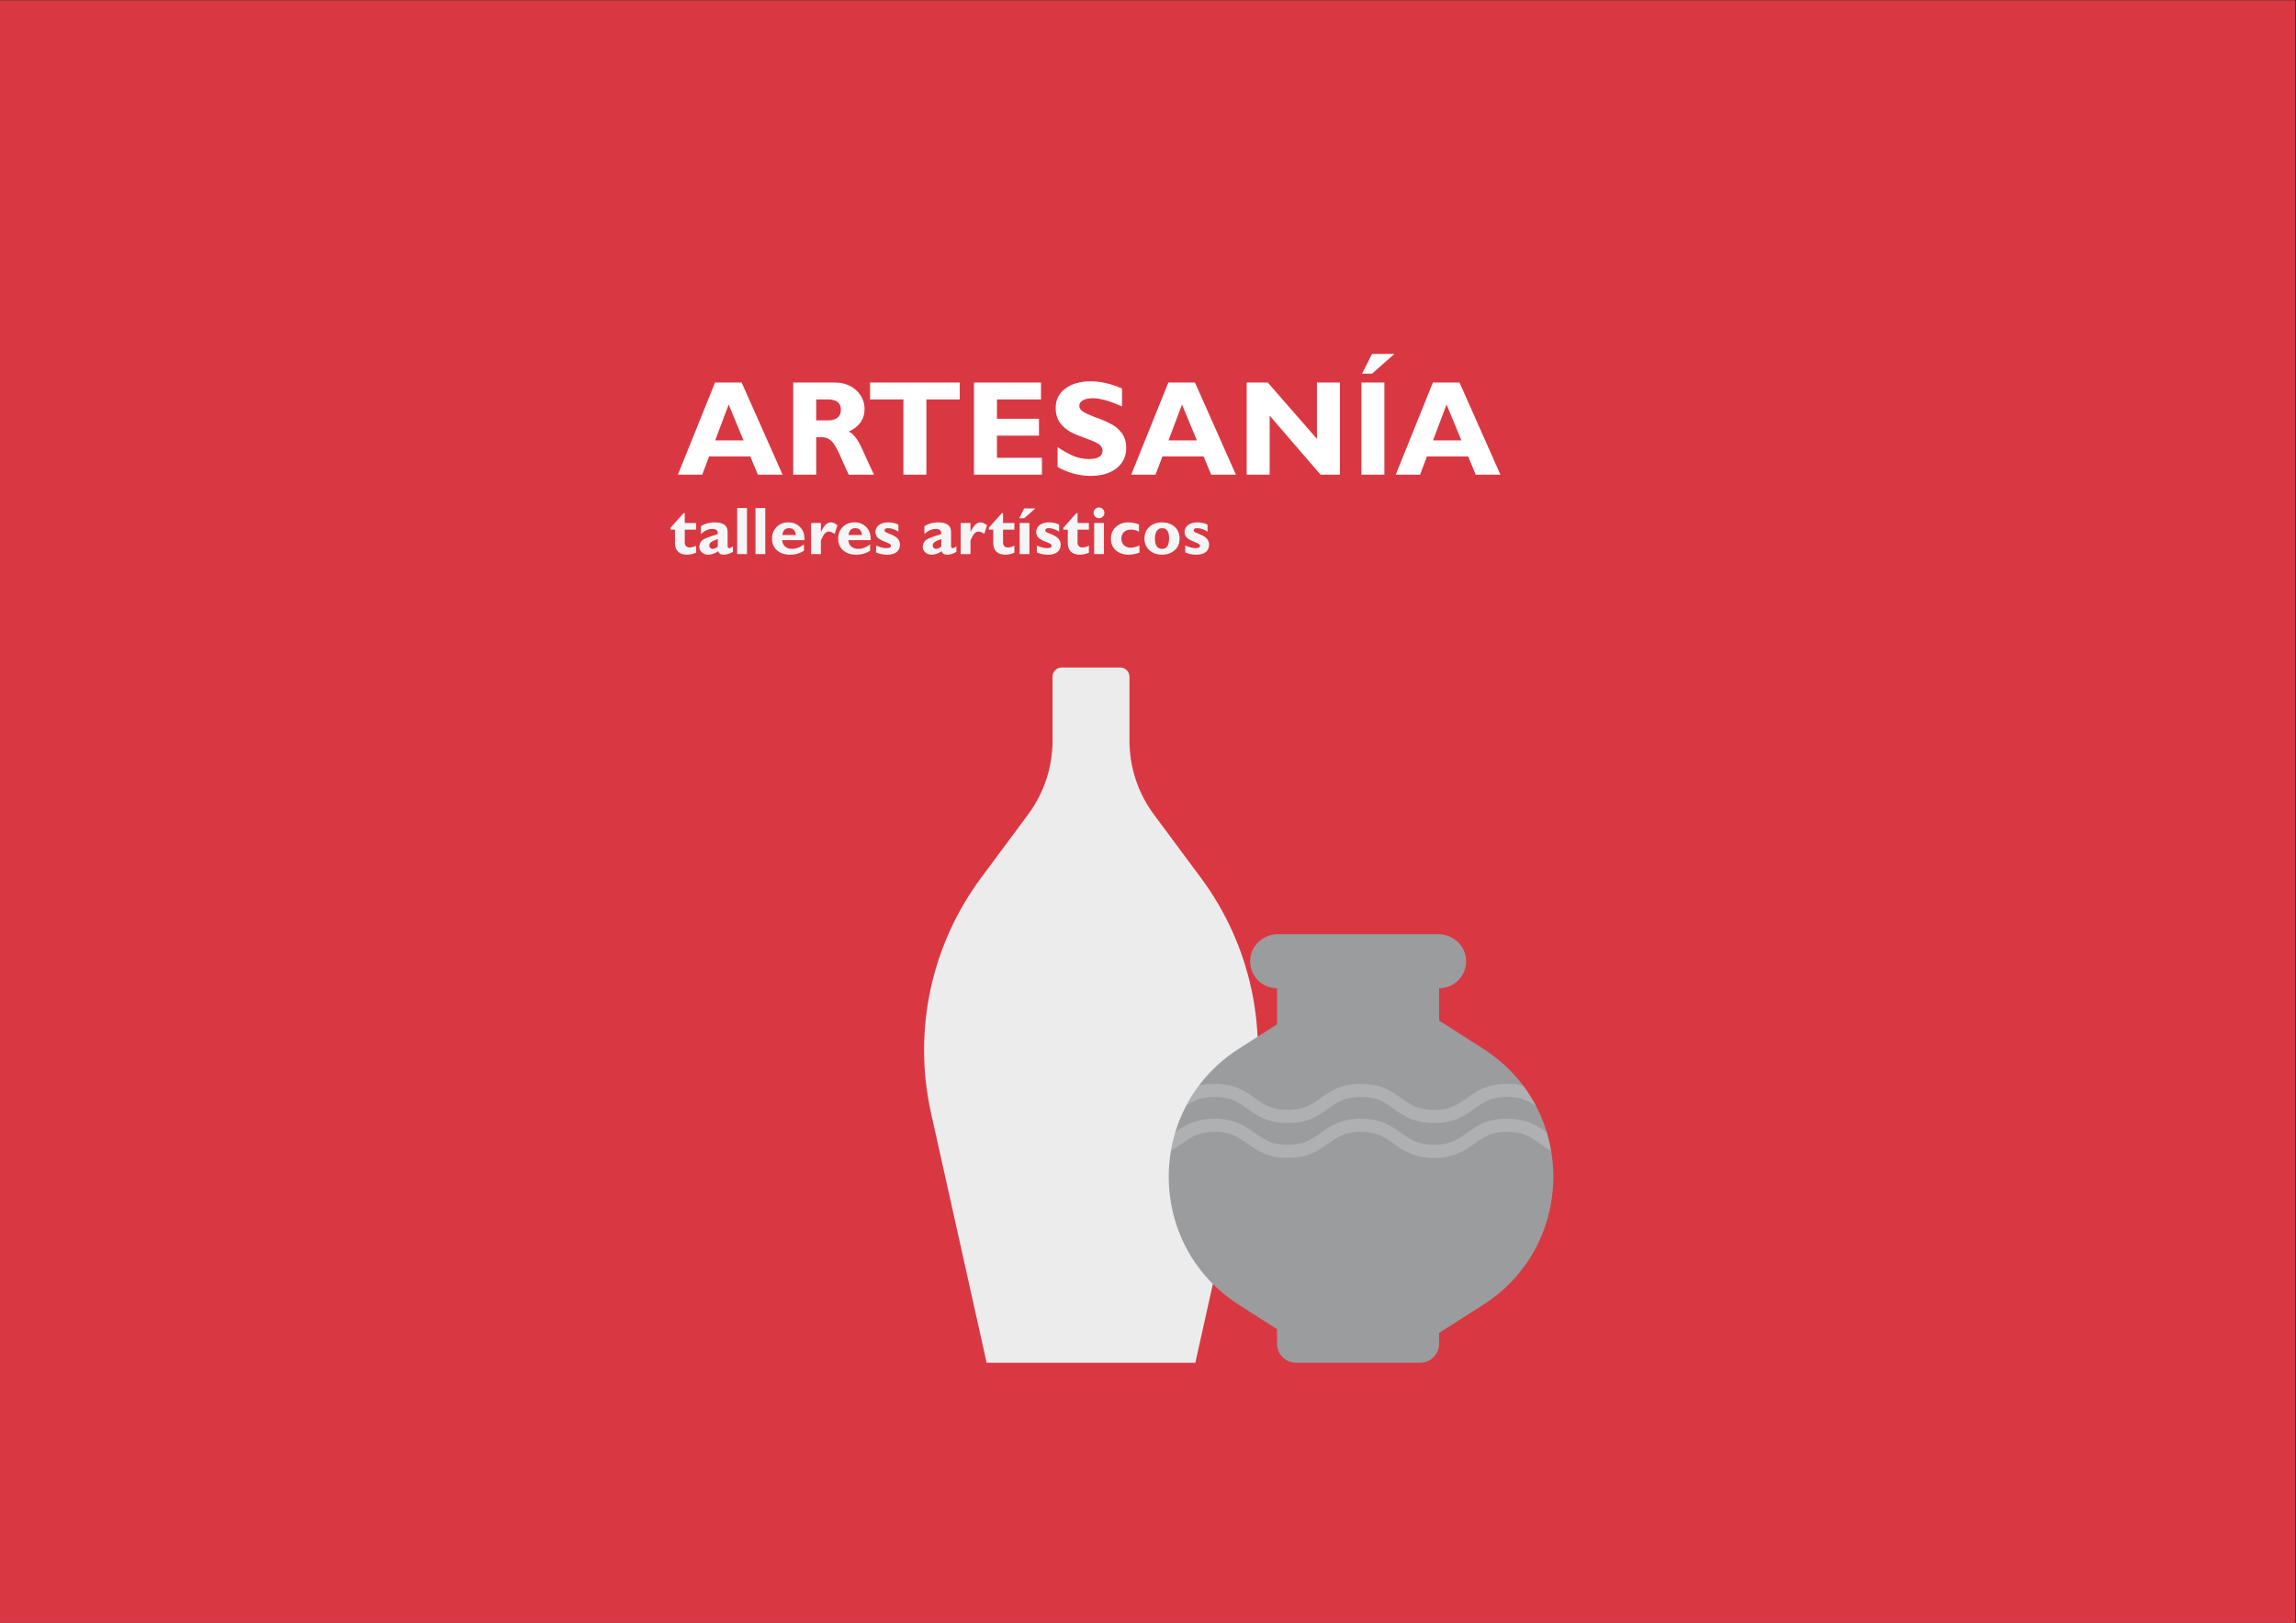 <?xml version="1.0" encoding="UTF-8" standalone="no"?>
<!DOCTYPE svg PUBLIC "-//W3C//DTD SVG 1.1//EN" "http://www.w3.org/Graphics/SVG/1.1/DTD/svg11.dtd">
<svg width="100%" height="100%" viewBox="0 0 1814 1282" version="1.1" xmlns="http://www.w3.org/2000/svg" xmlns:xlink="http://www.w3.org/1999/xlink" xml:space="preserve" xmlns:serif="http://www.serif.com/" style="fill-rule:evenodd;clip-rule:evenodd;stroke-linejoin:round;stroke-miterlimit:2;">
    <rect x="0" y="0" width="1814" height="1282" fill="#333333" stroke="none"/>
    <g transform="matrix(2.667,0,0,2.667,1.997,-2152.89)">
        <g transform="matrix(-1,0,0,1,678.417,-7439.84)">
            <rect x="-0.749" y="8247.17" width="679.915" height="480.743" style="fill:rgb(217,56,66);"/>
        </g>
        <g transform="matrix(1,0,0,1,369.844,1078.97)">
            <path d="M0,57.91L-5.645,83.255L-7.228,90.348L-7.978,93.711L-9.566,100.841L-16.491,131.922L-78.309,131.922L-85.402,100.085L-86.49,95.174L-87.656,89.96L-89.119,83.389L-94.793,57.91C-100.197,33.661 -94.793,8.266 -79.983,-11.68L-66.021,-30.494C-61.33,-36.819 -58.793,-44.478 -58.793,-52.342L-58.793,-71.281C-58.793,-72.79 -57.57,-74.012 -56.062,-74.012L-38.73,-74.012C-37.222,-74.012 -36,-72.79 -36,-71.281L-36,-52.342C-36,-44.478 -33.471,-36.819 -28.779,-30.494L-14.81,-11.68C-0.008,8.266 5.397,33.661 0,57.91" style="fill:rgb(236,236,237);fill-rule:nonzero;"/>
        </g>
        <g transform="matrix(1,0,0,1,438.598,1177)">
            <path d="M0,-59.157L-13.019,-67.461L-13.019,-77.042C-8.425,-77.042 -4.732,-80.914 -5.035,-85.577C-5.309,-89.833 -9.03,-93.048 -13.291,-93.048L-60.734,-93.048C-64.99,-93.048 -68.711,-89.839 -68.989,-85.588C-69.298,-80.931 -65.624,-77.059 -61.036,-77.042L-61.036,-66.349L-72.315,-59.157C-90.24,-47.727 -96.59,-26.761 -91.339,-8.587C-90.962,-7.244 -90.508,-5.924 -89.997,-4.621L-89.997,-4.616C-89.025,-2.145 -87.827,0.257 -86.404,2.553C-84.752,5.222 -82.793,7.745 -80.526,10.076C-78.129,12.542 -75.392,14.785 -72.315,16.745L-61.036,23.938L-61.036,28.245C-61.036,31.363 -58.509,33.891 -55.391,33.891L-18.663,33.891C-15.547,33.891 -13.019,31.363 -13.019,28.245L-13.019,25.048L0,16.745C3.063,14.792 5.791,12.56 8.181,10.112C10.442,7.792 12.402,5.275 14.052,2.612C15.495,0.309 16.697,-2.104 17.675,-4.592C18.191,-5.9 18.646,-7.232 19.029,-8.574C24.279,-26.756 17.937,-47.721 0,-59.157" style="fill:rgb(155,156,158);fill-rule:nonzero;"/>
        </g>
        <g opacity="0.2">
            <g transform="matrix(1,0,0,1,458.767,1140.67)">
                <path d="M0,7.475C-1.236,6.806 -2.3,6.04 -3.315,5.316C-5.951,3.428 -8.227,1.802 -13.018,1.802C-17.818,1.802 -20.092,3.428 -22.727,5.316C-25.5,7.303 -28.653,9.551 -34.687,9.551C-40.727,9.551 -43.87,7.303 -46.65,5.316C-49.286,3.428 -51.559,1.802 -56.353,1.802C-61.153,1.802 -63.426,3.428 -66.063,5.316C-68.842,7.303 -71.984,9.551 -78.019,9.551C-84.059,9.551 -87.206,7.303 -89.985,5.316C-92.621,3.428 -94.9,1.802 -99.695,1.802C-104.485,1.802 -106.768,3.428 -109.403,5.316C-110.398,6.031 -111.439,6.778 -112.644,7.438C-112.327,5.583 -111.896,3.747 -111.347,1.94C-108.639,0.014 -105.509,-2.076 -99.695,-2.076C-93.654,-2.076 -90.507,0.179 -87.73,2.163C-85.095,4.05 -82.819,5.676 -78.019,5.676C-73.228,5.676 -70.952,4.05 -68.316,2.163C-65.541,0.179 -62.393,-2.076 -56.353,-2.076C-50.318,-2.076 -47.173,0.179 -44.396,2.163C-41.76,4.05 -39.484,5.676 -34.687,5.676C-29.893,5.676 -27.617,4.05 -24.981,2.163C-22.204,0.179 -19.058,-2.076 -13.018,-2.076C-7.146,-2.076 -4.006,0.059 -1.284,2.004C-0.738,3.803 -0.312,5.628 0,7.475" style="fill:white;fill-rule:nonzero;"/>
            </g>
        </g>
        <g opacity="0.2">
            <g transform="matrix(1,0,0,1,454.284,1133.32)">
                <path d="M0,1.506C-2.203,-0.009 -4.457,-1.184 -8.534,-1.184C-13.336,-1.184 -15.608,0.442 -18.243,2.329C-21.017,4.319 -24.171,6.568 -30.203,6.568C-36.244,6.568 -39.388,4.319 -42.168,2.329C-44.804,0.442 -47.076,-1.184 -51.869,-1.184C-56.671,-1.184 -58.943,0.442 -61.579,2.329C-64.359,4.319 -67.502,6.568 -73.535,6.568C-79.576,6.568 -82.723,4.319 -85.502,2.329C-88.139,0.442 -90.416,-1.184 -95.212,-1.184C-99.225,-1.184 -101.476,-0.046 -103.648,1.434C-102.561,-0.633 -101.3,-2.633 -99.865,-4.538C-98.522,-4.867 -96.997,-5.062 -95.212,-5.062C-89.172,-5.062 -86.024,-2.807 -83.248,-0.824C-80.612,1.064 -78.337,2.69 -73.535,2.69C-68.745,2.69 -66.47,1.064 -63.834,-0.824C-61.059,-2.807 -57.91,-5.062 -51.869,-5.062C-45.836,-5.062 -42.689,-2.807 -39.913,-0.824C-37.277,1.064 -35.002,2.69 -30.203,2.69C-25.41,2.69 -23.135,1.064 -20.499,-0.824C-17.722,-2.807 -14.575,-5.062 -8.534,-5.062C-6.719,-5.062 -5.165,-4.86 -3.802,-4.517C-2.36,-2.595 -1.094,-0.581 0,1.506" style="fill:white;fill-rule:nonzero;"/>
            </g>
        </g>
        <g>
            <g transform="matrix(40.02,0,0,40.02,199.948,947.838)">
                <path d="M0.475,-0.682L0.778,-0L0.595,-0L0.539,-0.135L0.234,-0.135L0.183,-0L0.003,-0L0.278,-0.682L0.475,-0.682ZM0.489,-0.254L0.379,-0.519L0.279,-0.254L0.489,-0.254Z" style="fill:white;fill-rule:nonzero;"/>
            </g>
            <g transform="matrix(40.02,0,0,40.02,231.195,947.838)">
                <path d="M0.076,-0.682L0.381,-0.682C0.447,-0.682 0.501,-0.663 0.542,-0.625C0.583,-0.587 0.604,-0.54 0.604,-0.486C0.604,-0.411 0.565,-0.355 0.487,-0.319C0.521,-0.304 0.554,-0.262 0.585,-0.193C0.615,-0.125 0.645,-0.061 0.674,-0L0.487,-0C0.476,-0.022 0.456,-0.065 0.429,-0.128C0.401,-0.192 0.378,-0.232 0.358,-0.25C0.338,-0.268 0.317,-0.277 0.295,-0.277L0.246,-0.277L0.246,-0L0.076,-0L0.076,-0.682ZM0.246,-0.557L0.246,-0.402L0.336,-0.402C0.365,-0.402 0.387,-0.409 0.404,-0.422C0.421,-0.436 0.429,-0.455 0.429,-0.48C0.429,-0.531 0.397,-0.557 0.332,-0.557L0.246,-0.557Z" style="fill:white;fill-rule:nonzero;"/>
            </g>
            <g transform="matrix(40.02,0,0,40.02,255.877,947.838)">
                <path d="M0.692,-0.682L0.692,-0.557L0.445,-0.557L0.445,-0L0.275,-0L0.275,-0.557L0.028,-0.557L0.028,-0.682L0.692,-0.682Z" style="fill:white;fill-rule:nonzero;"/>
            </g>
            <g transform="matrix(40.02,0,0,40.02,284.662,947.838)">
                <path d="M0.581,-0.125L0.581,-0L0.078,-0L0.078,-0.682L0.574,-0.682L0.574,-0.557L0.248,-0.557L0.248,-0.414L0.559,-0.414L0.559,-0.289L0.248,-0.289L0.248,-0.125L0.581,-0.125Z" style="fill:white;fill-rule:nonzero;"/>
            </g>
            <g transform="matrix(40.02,0,0,40.02,310.066,947.838)">
                <path d="M0.539,-0.638L0.539,-0.505C0.449,-0.546 0.376,-0.566 0.323,-0.566C0.292,-0.566 0.268,-0.561 0.25,-0.551C0.232,-0.54 0.223,-0.527 0.223,-0.51C0.223,-0.497 0.229,-0.484 0.242,-0.473C0.255,-0.461 0.287,-0.446 0.337,-0.427C0.388,-0.409 0.428,-0.391 0.458,-0.375C0.489,-0.36 0.515,-0.337 0.537,-0.308C0.559,-0.279 0.57,-0.243 0.57,-0.198C0.57,-0.135 0.546,-0.085 0.498,-0.047C0.45,-0.01 0.387,0.009 0.308,0.009C0.223,0.009 0.141,-0.013 0.062,-0.057L0.062,-0.204C0.108,-0.174 0.148,-0.151 0.183,-0.137C0.218,-0.123 0.256,-0.116 0.295,-0.116C0.362,-0.116 0.395,-0.137 0.395,-0.179C0.395,-0.194 0.388,-0.207 0.375,-0.22C0.362,-0.232 0.33,-0.248 0.279,-0.266C0.228,-0.284 0.187,-0.301 0.157,-0.317C0.128,-0.333 0.102,-0.355 0.08,-0.384C0.059,-0.413 0.048,-0.45 0.048,-0.495C0.048,-0.554 0.071,-0.601 0.119,-0.637C0.166,-0.673 0.229,-0.691 0.308,-0.691C0.381,-0.691 0.458,-0.673 0.539,-0.638Z" style="fill:white;fill-rule:nonzero;"/>
            </g>
            <g transform="matrix(40.02,0,0,40.02,334.239,947.838)">
                <path d="M0.475,-0.682L0.778,-0L0.595,-0L0.539,-0.135L0.234,-0.135L0.183,-0L0.003,-0L0.278,-0.682L0.475,-0.682ZM0.489,-0.254L0.379,-0.519L0.279,-0.254L0.489,-0.254Z" style="fill:white;fill-rule:nonzero;"/>
            </g>
            <g transform="matrix(40.02,0,0,40.02,365.486,947.838)">
                <path d="M0.767,-0.682L0.767,-0L0.624,-0L0.247,-0.437L0.247,-0L0.077,-0L0.077,-0.682L0.233,-0.682L0.597,-0.265L0.597,-0.682L0.767,-0.682Z" style="fill:white;fill-rule:nonzero;"/>
            </g>
            <g transform="matrix(40.02,0,0,40.02,399.274,947.838)">
                <path d="M0.252,-0.682L0.252,-0L0.082,-0L0.082,-0.682L0.252,-0.682ZM0.326,-0.894L0.161,-0.748L0.087,-0.748L0.161,-0.894L0.326,-0.894Z" style="fill:white;fill-rule:nonzero;"/>
            </g>
            <g transform="matrix(40.02,0,0,40.02,412.602,947.838)">
                <path d="M0.475,-0.682L0.778,-0L0.595,-0L0.539,-0.135L0.234,-0.135L0.183,-0L0.003,-0L0.278,-0.682L0.475,-0.682ZM0.489,-0.254L0.379,-0.519L0.279,-0.254L0.489,-0.254Z" style="fill:white;fill-rule:nonzero;"/>
            </g>
            <g transform="matrix(20,0,0,20,197.644,971.358)">
                <path d="M0.391,-0.461L0.391,-0.362L0.223,-0.362L0.223,-0.172C0.223,-0.149 0.229,-0.131 0.242,-0.118C0.254,-0.105 0.272,-0.098 0.294,-0.098C0.324,-0.098 0.356,-0.107 0.391,-0.125L0.391,-0.02C0.345,-0.001 0.3,0.009 0.257,0.009C0.2,0.009 0.156,-0.006 0.125,-0.035C0.094,-0.064 0.078,-0.107 0.078,-0.164L0.078,-0.362L0.012,-0.362L0.012,-0.39L0.205,-0.606L0.223,-0.606L0.223,-0.461L0.391,-0.461Z" style="fill:rgb(245,245,246);fill-rule:nonzero;"/>
            </g>
            <g transform="matrix(20,0,0,20,205.76,971.358)">
                <path d="M0.531,-0.114L0.531,-0.033C0.483,-0.005 0.437,0.009 0.395,0.009C0.349,0.009 0.322,-0.008 0.314,-0.043C0.264,-0.008 0.213,0.009 0.162,0.009C0.126,0.009 0.096,-0.003 0.071,-0.025C0.046,-0.048 0.033,-0.074 0.033,-0.104C0.033,-0.144 0.046,-0.176 0.072,-0.201C0.098,-0.226 0.176,-0.257 0.307,-0.296C0.31,-0.347 0.284,-0.373 0.227,-0.373C0.166,-0.373 0.109,-0.347 0.057,-0.296L0.057,-0.414C0.118,-0.451 0.184,-0.47 0.257,-0.47C0.387,-0.47 0.452,-0.424 0.452,-0.33L0.452,-0.12C0.452,-0.099 0.46,-0.088 0.476,-0.088C0.488,-0.088 0.506,-0.097 0.531,-0.114ZM0.307,-0.112L0.307,-0.223C0.259,-0.206 0.225,-0.191 0.207,-0.177C0.189,-0.164 0.18,-0.147 0.18,-0.126C0.18,-0.113 0.185,-0.101 0.194,-0.092C0.203,-0.082 0.214,-0.077 0.227,-0.077C0.254,-0.077 0.281,-0.089 0.307,-0.112Z" style="fill:rgb(245,245,246);fill-rule:nonzero;"/>
            </g>
            <g transform="matrix(20,0,0,20,216.376,971.358)">
                <rect x="0.063" y="-0.682" width="0.145" height="0.682" style="fill:rgb(245,245,246);fill-rule:nonzero;"/>
            </g>
            <g transform="matrix(20,0,0,20,221.796,971.358)">
                <rect x="0.063" y="-0.682" width="0.145" height="0.682" style="fill:rgb(245,245,246);fill-rule:nonzero;"/>
            </g>
            <g transform="matrix(20,0,0,20,227.216,971.358)">
                <path d="M0.51,-0.143L0.51,-0.052C0.454,-0.011 0.386,0.009 0.304,0.009C0.223,0.009 0.158,-0.013 0.11,-0.056C0.061,-0.1 0.037,-0.157 0.037,-0.229C0.037,-0.299 0.06,-0.357 0.105,-0.402C0.151,-0.448 0.209,-0.47 0.28,-0.47C0.351,-0.47 0.409,-0.446 0.454,-0.399C0.5,-0.351 0.521,-0.287 0.518,-0.207L0.187,-0.207C0.19,-0.165 0.205,-0.133 0.231,-0.111C0.258,-0.088 0.294,-0.077 0.339,-0.077C0.393,-0.077 0.45,-0.099 0.51,-0.143ZM0.19,-0.283L0.39,-0.283C0.382,-0.35 0.349,-0.384 0.29,-0.384C0.23,-0.384 0.197,-0.35 0.19,-0.283Z" style="fill:rgb(245,245,246);fill-rule:nonzero;"/>
            </g>
            <g transform="matrix(20,0,0,20,238.252,971.358)">
                <path d="M0.209,-0.461L0.209,-0.329L0.211,-0.329C0.253,-0.423 0.302,-0.47 0.358,-0.47C0.385,-0.47 0.417,-0.456 0.454,-0.428L0.414,-0.3C0.378,-0.323 0.35,-0.334 0.328,-0.334C0.295,-0.334 0.266,-0.313 0.243,-0.272C0.22,-0.23 0.209,-0.206 0.209,-0.199L0.209,-0L0.064,-0L0.064,-0.461L0.209,-0.461Z" style="fill:rgb(245,245,246);fill-rule:nonzero;"/>
            </g>
            <g transform="matrix(20,0,0,20,246.817,971.358)">
                <path d="M0.51,-0.143L0.51,-0.052C0.454,-0.011 0.386,0.009 0.304,0.009C0.223,0.009 0.158,-0.013 0.11,-0.056C0.061,-0.1 0.037,-0.157 0.037,-0.229C0.037,-0.299 0.06,-0.357 0.105,-0.402C0.151,-0.448 0.209,-0.47 0.28,-0.47C0.351,-0.47 0.409,-0.446 0.454,-0.399C0.5,-0.351 0.521,-0.287 0.518,-0.207L0.187,-0.207C0.19,-0.165 0.205,-0.133 0.231,-0.111C0.258,-0.088 0.294,-0.077 0.339,-0.077C0.393,-0.077 0.45,-0.099 0.51,-0.143ZM0.19,-0.283L0.39,-0.283C0.382,-0.35 0.349,-0.384 0.29,-0.384C0.23,-0.384 0.197,-0.35 0.19,-0.283Z" style="fill:rgb(245,245,246);fill-rule:nonzero;"/>
            </g>
            <g transform="matrix(20,0,0,20,257.852,971.358)">
                <path d="M0.377,-0.436L0.377,-0.333C0.322,-0.367 0.27,-0.384 0.223,-0.384C0.188,-0.384 0.171,-0.372 0.171,-0.348C0.171,-0.342 0.175,-0.336 0.182,-0.33C0.189,-0.324 0.217,-0.311 0.266,-0.292C0.315,-0.272 0.349,-0.25 0.37,-0.225C0.39,-0.199 0.4,-0.171 0.4,-0.141C0.4,-0.093 0.384,-0.056 0.351,-0.03C0.319,-0.004 0.272,0.009 0.212,0.009C0.15,0.009 0.095,-0.002 0.047,-0.025L0.047,-0.127C0.106,-0.101 0.156,-0.088 0.196,-0.088C0.243,-0.088 0.266,-0.099 0.266,-0.122C0.266,-0.131 0.262,-0.139 0.253,-0.147C0.245,-0.155 0.215,-0.168 0.166,-0.188C0.117,-0.207 0.083,-0.228 0.064,-0.251C0.046,-0.274 0.037,-0.3 0.037,-0.328C0.037,-0.37 0.055,-0.404 0.09,-0.431C0.125,-0.457 0.171,-0.47 0.228,-0.47C0.283,-0.47 0.333,-0.459 0.377,-0.436Z" style="fill:rgb(245,245,246);fill-rule:nonzero;"/>
            </g>
            <g transform="matrix(20,0,0,20,271.953,971.358)">
                <path d="M0.531,-0.114L0.531,-0.033C0.483,-0.005 0.437,0.009 0.395,0.009C0.349,0.009 0.322,-0.008 0.314,-0.043C0.264,-0.008 0.213,0.009 0.162,0.009C0.126,0.009 0.096,-0.003 0.071,-0.025C0.046,-0.048 0.033,-0.074 0.033,-0.104C0.033,-0.144 0.046,-0.176 0.072,-0.201C0.098,-0.226 0.176,-0.257 0.307,-0.296C0.31,-0.347 0.284,-0.373 0.227,-0.373C0.166,-0.373 0.109,-0.347 0.057,-0.296L0.057,-0.414C0.118,-0.451 0.184,-0.47 0.257,-0.47C0.387,-0.47 0.452,-0.424 0.452,-0.33L0.452,-0.12C0.452,-0.099 0.46,-0.088 0.476,-0.088C0.488,-0.088 0.506,-0.097 0.531,-0.114ZM0.307,-0.112L0.307,-0.223C0.259,-0.206 0.225,-0.191 0.207,-0.177C0.189,-0.164 0.18,-0.147 0.18,-0.126C0.18,-0.113 0.185,-0.101 0.194,-0.092C0.203,-0.082 0.214,-0.077 0.227,-0.077C0.254,-0.077 0.281,-0.089 0.307,-0.112Z" style="fill:rgb(245,245,246);fill-rule:nonzero;"/>
            </g>
            <g transform="matrix(20,0,0,20,282.569,971.358)">
                <path d="M0.209,-0.461L0.209,-0.329L0.211,-0.329C0.253,-0.423 0.302,-0.47 0.358,-0.47C0.385,-0.47 0.417,-0.456 0.454,-0.428L0.414,-0.3C0.378,-0.323 0.35,-0.334 0.328,-0.334C0.295,-0.334 0.266,-0.313 0.243,-0.272C0.22,-0.23 0.209,-0.206 0.209,-0.199L0.209,-0L0.064,-0L0.064,-0.461L0.209,-0.461Z" style="fill:rgb(245,245,246);fill-rule:nonzero;"/>
            </g>
            <g transform="matrix(20,0,0,20,291.934,971.358)">
                <path d="M0.391,-0.461L0.391,-0.362L0.223,-0.362L0.223,-0.172C0.223,-0.149 0.229,-0.131 0.242,-0.118C0.254,-0.105 0.272,-0.098 0.294,-0.098C0.324,-0.098 0.356,-0.107 0.391,-0.125L0.391,-0.02C0.345,-0.001 0.3,0.009 0.257,0.009C0.2,0.009 0.156,-0.006 0.125,-0.035C0.094,-0.064 0.078,-0.107 0.078,-0.164L0.078,-0.362L0.012,-0.362L0.012,-0.39L0.205,-0.606L0.223,-0.606L0.223,-0.461L0.391,-0.461Z" style="fill:rgb(245,245,246);fill-rule:nonzero;"/>
            </g>
            <g transform="matrix(20,0,0,20,300.05,971.358)">
                <path d="M0.208,-0.461L0.208,-0L0.063,-0L0.063,-0.461L0.208,-0.461ZM0.295,-0.676L0.13,-0.53L0.056,-0.53L0.13,-0.676L0.295,-0.676Z" style="fill:rgb(245,245,246);fill-rule:nonzero;"/>
            </g>
            <g transform="matrix(20,0,0,20,305.47,971.358)">
                <path d="M0.377,-0.436L0.377,-0.333C0.322,-0.367 0.27,-0.384 0.223,-0.384C0.188,-0.384 0.171,-0.372 0.171,-0.348C0.171,-0.342 0.175,-0.336 0.182,-0.33C0.189,-0.324 0.217,-0.311 0.266,-0.292C0.315,-0.272 0.349,-0.25 0.37,-0.225C0.39,-0.199 0.4,-0.171 0.4,-0.141C0.4,-0.093 0.384,-0.056 0.351,-0.03C0.319,-0.004 0.272,0.009 0.212,0.009C0.15,0.009 0.095,-0.002 0.047,-0.025L0.047,-0.127C0.106,-0.101 0.156,-0.088 0.196,-0.088C0.243,-0.088 0.266,-0.099 0.266,-0.122C0.266,-0.131 0.262,-0.139 0.253,-0.147C0.245,-0.155 0.215,-0.168 0.166,-0.188C0.117,-0.207 0.083,-0.228 0.064,-0.251C0.046,-0.274 0.037,-0.3 0.037,-0.328C0.037,-0.37 0.055,-0.404 0.09,-0.431C0.125,-0.457 0.171,-0.47 0.228,-0.47C0.283,-0.47 0.333,-0.459 0.377,-0.436Z" style="fill:rgb(245,245,246);fill-rule:nonzero;"/>
            </g>
            <g transform="matrix(20,0,0,20,314.006,971.358)">
                <path d="M0.391,-0.461L0.391,-0.362L0.223,-0.362L0.223,-0.172C0.223,-0.149 0.229,-0.131 0.242,-0.118C0.254,-0.105 0.272,-0.098 0.294,-0.098C0.324,-0.098 0.356,-0.107 0.391,-0.125L0.391,-0.02C0.345,-0.001 0.3,0.009 0.257,0.009C0.2,0.009 0.156,-0.006 0.125,-0.035C0.094,-0.064 0.078,-0.107 0.078,-0.164L0.078,-0.362L0.012,-0.362L0.012,-0.39L0.205,-0.606L0.223,-0.606L0.223,-0.461L0.391,-0.461Z" style="fill:rgb(245,245,246);fill-rule:nonzero;"/>
            </g>
            <g transform="matrix(20,0,0,20,322.121,971.358)">
                <path d="M0.055,-0.611C0.055,-0.633 0.063,-0.652 0.079,-0.667C0.094,-0.683 0.113,-0.691 0.135,-0.691C0.157,-0.691 0.176,-0.683 0.191,-0.667C0.207,-0.652 0.215,-0.633 0.215,-0.611C0.215,-0.589 0.207,-0.57 0.191,-0.554C0.176,-0.539 0.157,-0.531 0.135,-0.531C0.113,-0.531 0.094,-0.539 0.079,-0.554C0.063,-0.57 0.055,-0.589 0.055,-0.611ZM0.208,-0.461L0.208,-0L0.063,-0L0.063,-0.461L0.208,-0.461Z" style="fill:rgb(245,245,246);fill-rule:nonzero;"/>
            </g>
            <g transform="matrix(20,0,0,20,327.542,971.358)">
                <path d="M0.463,-0.126L0.463,-0.022C0.406,-0.001 0.354,0.009 0.307,0.009C0.226,0.009 0.161,-0.013 0.113,-0.056C0.064,-0.1 0.04,-0.157 0.04,-0.229C0.04,-0.299 0.065,-0.357 0.114,-0.402C0.163,-0.448 0.225,-0.47 0.301,-0.47C0.35,-0.47 0.401,-0.46 0.456,-0.44L0.456,-0.332C0.416,-0.353 0.377,-0.363 0.338,-0.363C0.295,-0.363 0.26,-0.351 0.234,-0.327C0.208,-0.303 0.195,-0.27 0.195,-0.23C0.195,-0.189 0.208,-0.156 0.233,-0.132C0.258,-0.107 0.292,-0.094 0.333,-0.094C0.364,-0.094 0.407,-0.105 0.463,-0.126Z" style="fill:rgb(245,245,246);fill-rule:nonzero;"/>
            </g>
            <g transform="matrix(20,0,0,20,337.542,971.358)">
                <path d="M0.298,-0.47C0.37,-0.47 0.431,-0.449 0.482,-0.407C0.532,-0.364 0.557,-0.306 0.557,-0.23C0.557,-0.154 0.532,-0.095 0.48,-0.054C0.429,-0.012 0.368,0.009 0.298,0.009C0.221,0.009 0.159,-0.013 0.11,-0.058C0.061,-0.102 0.037,-0.16 0.037,-0.231C0.037,-0.303 0.062,-0.361 0.112,-0.405C0.161,-0.448 0.223,-0.47 0.298,-0.47ZM0.298,-0.077C0.367,-0.077 0.402,-0.129 0.402,-0.234C0.402,-0.334 0.367,-0.384 0.298,-0.384C0.265,-0.384 0.239,-0.371 0.22,-0.344C0.201,-0.318 0.192,-0.28 0.192,-0.231C0.192,-0.128 0.227,-0.077 0.298,-0.077Z" style="fill:rgb(245,245,246);fill-rule:nonzero;"/>
            </g>
            <g transform="matrix(20,0,0,20,349.427,971.358)">
                <path d="M0.377,-0.436L0.377,-0.333C0.322,-0.367 0.27,-0.384 0.223,-0.384C0.188,-0.384 0.171,-0.372 0.171,-0.348C0.171,-0.342 0.175,-0.336 0.182,-0.33C0.189,-0.324 0.217,-0.311 0.266,-0.292C0.315,-0.272 0.349,-0.25 0.37,-0.225C0.39,-0.199 0.4,-0.171 0.4,-0.141C0.4,-0.093 0.384,-0.056 0.351,-0.03C0.319,-0.004 0.272,0.009 0.212,0.009C0.15,0.009 0.095,-0.002 0.047,-0.025L0.047,-0.127C0.106,-0.101 0.156,-0.088 0.196,-0.088C0.243,-0.088 0.266,-0.099 0.266,-0.122C0.266,-0.131 0.262,-0.139 0.253,-0.147C0.245,-0.155 0.215,-0.168 0.166,-0.188C0.117,-0.207 0.083,-0.228 0.064,-0.251C0.046,-0.274 0.037,-0.3 0.037,-0.328C0.037,-0.37 0.055,-0.404 0.09,-0.431C0.125,-0.457 0.171,-0.47 0.228,-0.47C0.283,-0.47 0.333,-0.459 0.377,-0.436Z" style="fill:rgb(245,245,246);fill-rule:nonzero;"/>
            </g>
        </g>
    </g>
</svg>
